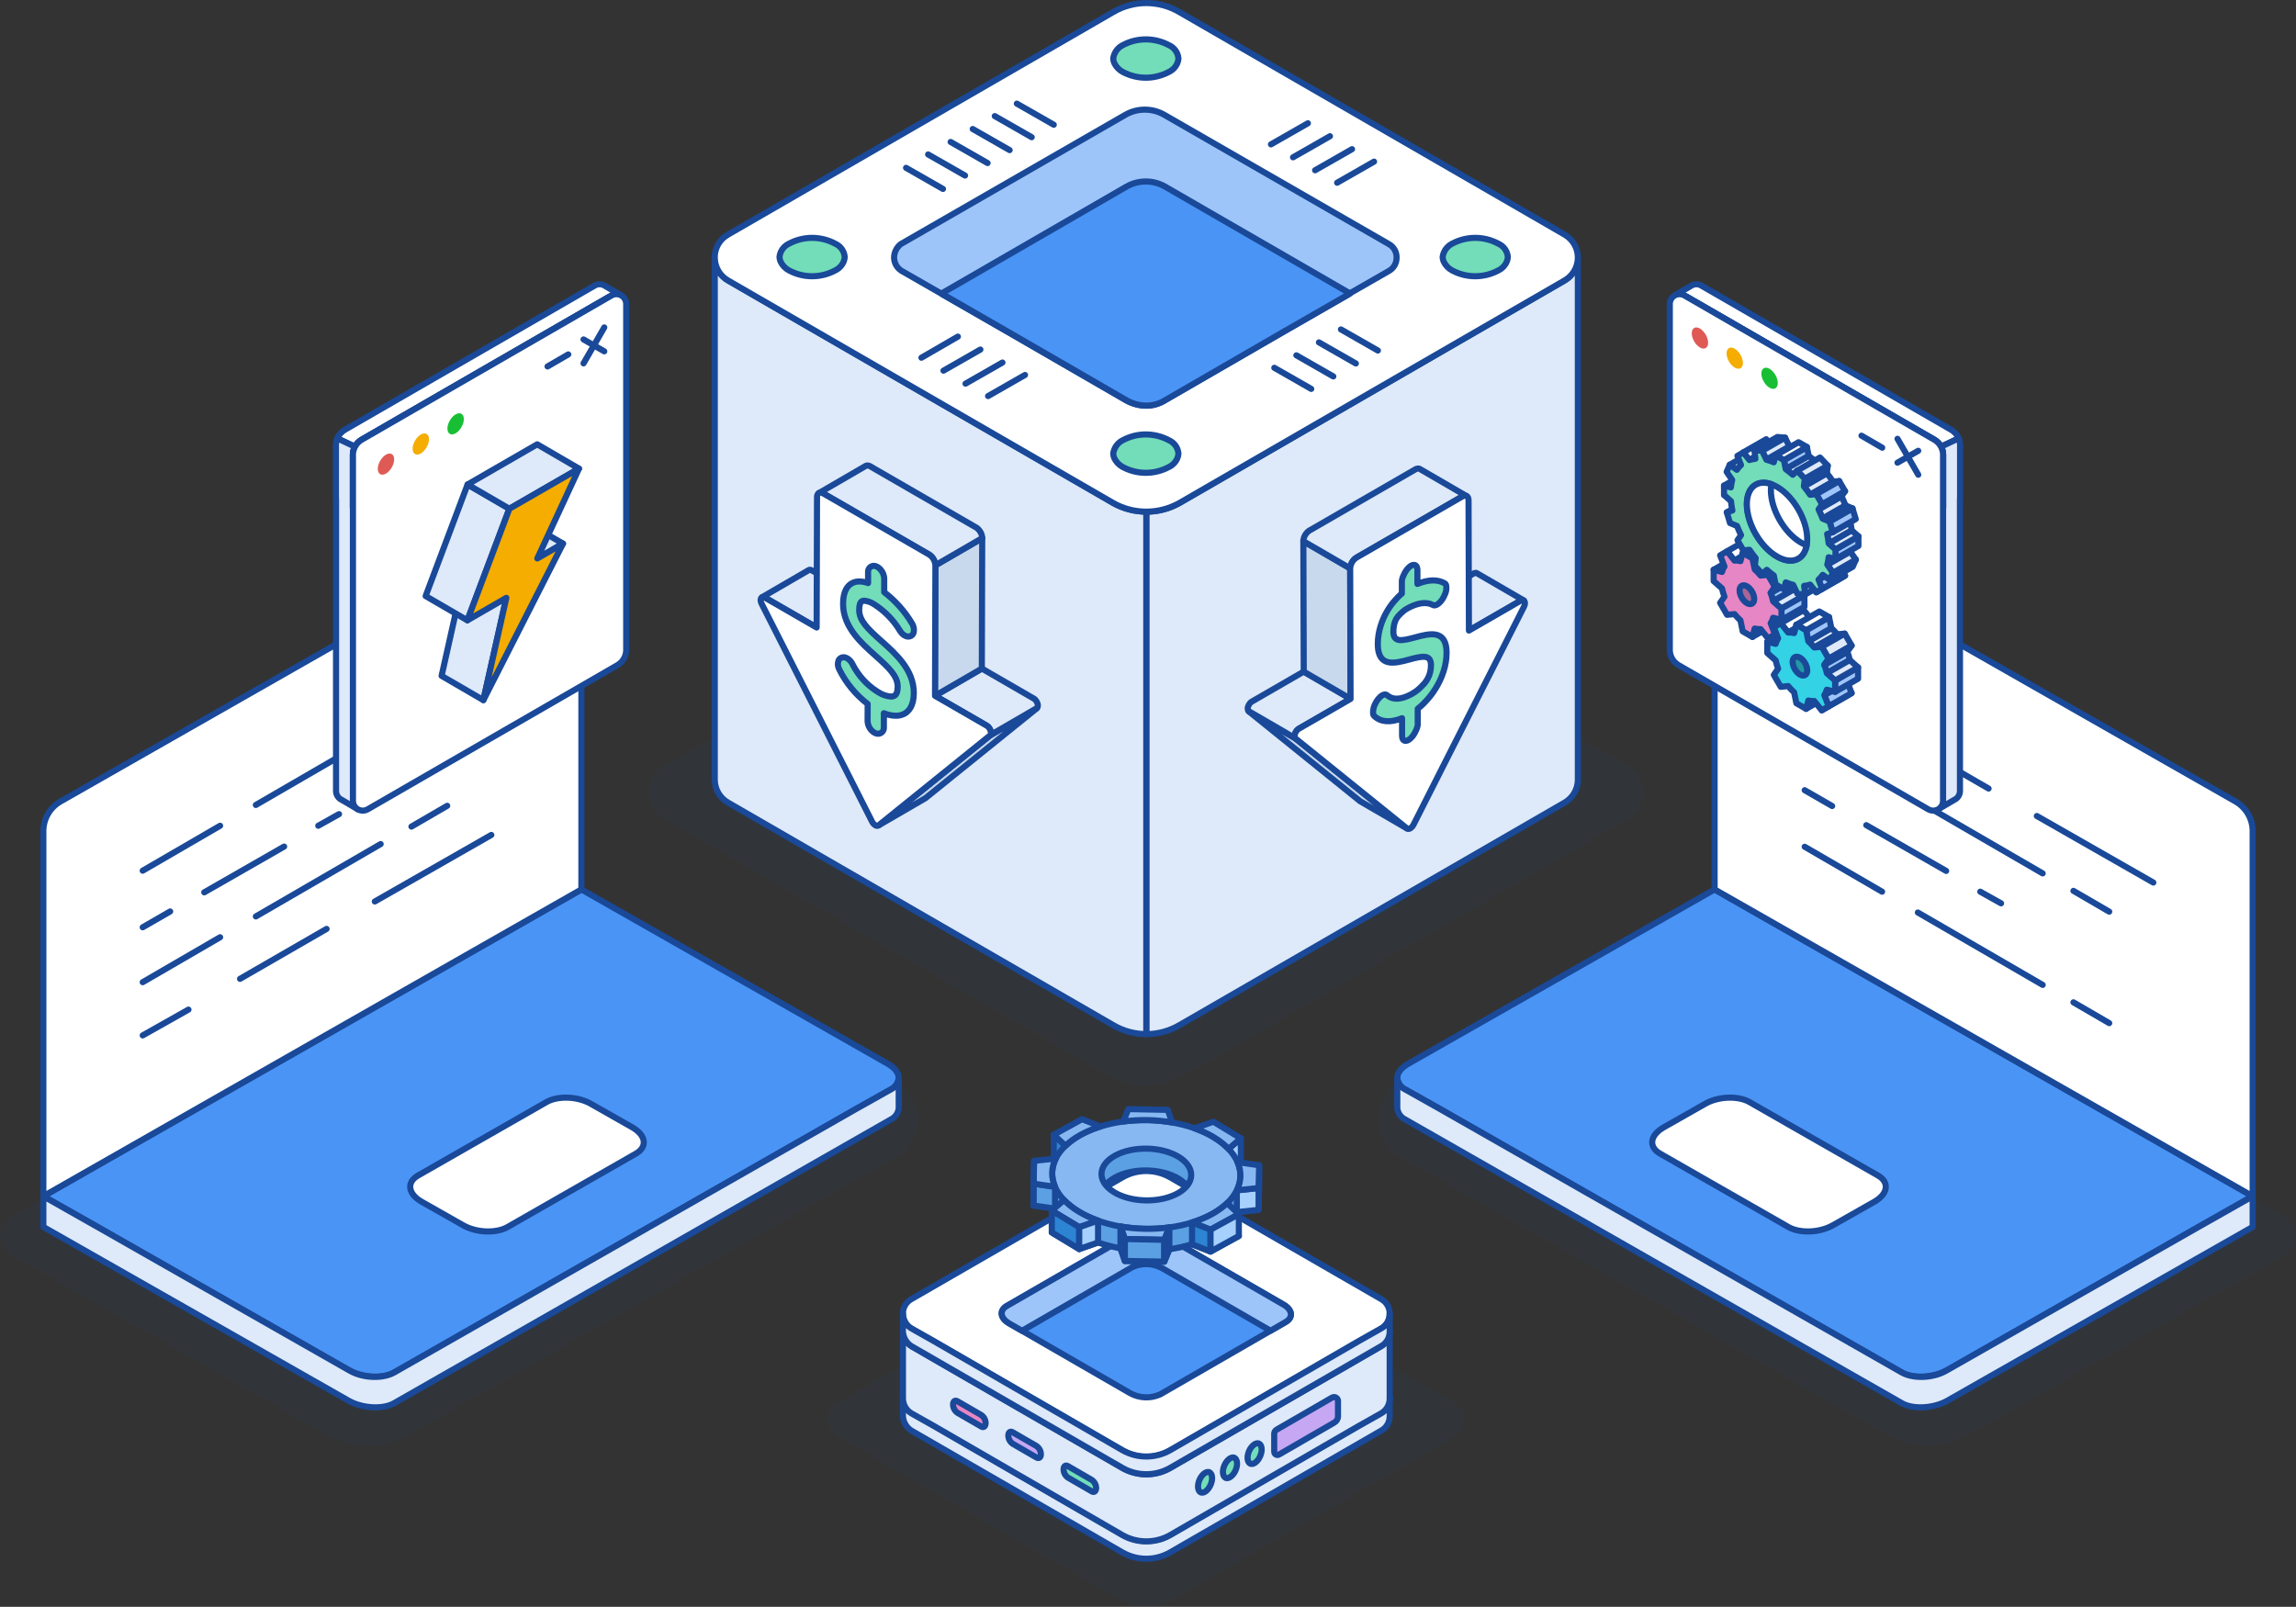 <?xml version="1.0" encoding="UTF-8"?><svg id="Layer_1" xmlns="http://www.w3.org/2000/svg" width="720" height="503.95" viewBox="0 0 720 503.95"><rect x="0" y="0" width="720" height="503.95" fill="#333333" stroke="none"/><defs><style>.cls-1{fill:none;}.cls-1,.cls-2,.cls-3,.cls-4,.cls-5,.cls-6,.cls-7,.cls-8,.cls-9,.cls-10,.cls-11,.cls-12,.cls-13,.cls-14,.cls-15,.cls-16,.cls-17,.cls-18{stroke:#194998;stroke-linecap:round;stroke-linejoin:round;stroke-width:1.92px;}.cls-2{fill:#72ddb8;}.cls-3{fill:#c5a7f3;}.cls-19{isolation:isolate;}.cls-20,.cls-21,.cls-22,.cls-23{stroke-width:0px;}.cls-20,.cls-5{fill:#f4ad00;}.cls-21{fill:#18bf34;}.cls-4{fill:#e786c5;}.cls-6{fill:#3fdc61;}.cls-7{fill:#c8d9ed;}.cls-8{fill:#aa6695;}.cls-9{fill:#5ba0e3;}.cls-10{fill:#fff;}.cls-11{fill:#4a94f5;}.cls-12{fill:#2c84d3;}.cls-13{fill:#219aa3;}.cls-22{fill:#194998;opacity:.07;}.cls-14{fill:#87b8f1;}.cls-15{fill:#33d2e5;}.cls-23{fill:#df5a55;}.cls-16{fill:#dee9f9;}.cls-17{fill:#a6d1ff;}.cls-18{fill:#9ec5fa;}</style></defs><path id="Path_6567" class="cls-22" d="m259.76,445.24c0,2.2,1.19,4.23,3.1,5.32l88.96,51.4c2.33,1.32,4.97,2,7.64,1.99,2.68,0,5.31-.69,7.64-1.99l88.96-51.4c1.92-1.08,3.1-3.11,3.1-5.32,0-2.2-1.19-4.23-3.1-5.32l-88.96-51.4c-4.72-2.77-10.57-2.77-15.29,0l-88.96,51.4c-1.93,1.07-3.13,3.11-3.1,5.32Z"/><path id="Path_6567-2" class="cls-22" d="m203.58,248.54c0,3.44,1.86,6.62,4.85,8.31l139.09,80.37c3.65,2.06,7.76,3.13,11.95,3.12,4.18,0,8.3-1.08,11.95-3.12l139.09-80.37c3-1.69,4.85-4.87,4.85-8.31,0-3.44-1.86-6.62-4.85-8.31l-139.09-80.37c-7.38-4.33-16.52-4.33-23.9,0l-139.09,80.37c-3.02,1.67-4.89,4.86-4.85,8.31Z"/><g id="Group_6412"><path id="Path_6565" class="cls-16" d="m359.47,160.46v163.87c3.65,0,7.23-.98,10.38-2.81l120.74-69.77c2.6-1.47,4.21-4.23,4.21-7.22V80.77c0,2.99-1.61,5.74-4.21,7.22l-120.74,69.77c-3.17,1.79-6.74,2.72-10.38,2.71Z"/><path id="Path_6566" class="cls-16" d="m224.14,80.77v163.75c0,2.99,1.61,5.74,4.21,7.22l120.74,69.77c3.15,1.84,6.73,2.81,10.37,2.81v-163.87c-3.63,0-7.2-.94-10.37-2.71l-120.74-69.77c-2.6-1.47-4.2-4.23-4.21-7.21Z"/><g id="Group_6406"><path id="Path_6567-3" class="cls-10" d="m224.14,80.77c0,2.99,1.61,5.74,4.21,7.22l120.75,69.77c3.16,1.79,6.74,2.72,10.37,2.71,3.63,0,7.2-.94,10.37-2.71l120.75-69.77c2.6-1.47,4.21-4.23,4.21-7.22,0-2.99-1.61-5.74-4.21-7.22L369.84,3.78c-6.41-3.76-14.34-3.76-20.75,0l-120.75,69.77c-2.62,1.45-4.24,4.22-4.21,7.22Z"/><path id="Path_6568" class="cls-18" d="m280.37,80.77c.02,1.73.93,3.32,2.41,4.21l12.33,7.07.45.3,20.15,11.58,37.44,21.65c1.84,1.03,3.9,1.6,6.01,1.65,2.12.04,4.21-.54,6.01-1.65l37.44-21.65,20.15-11.58.45-.3,12.33-7.07c1.53-.84,2.45-2.47,2.41-4.21.05-1.74-.88-3.37-2.41-4.21l-70.52-40.6c-3.73-2.1-8.3-2.1-12.03,0l-70.52,40.6c-1.3,1.02-2.07,2.56-2.1,4.21Z"/><path id="Path_6569" class="cls-11" d="m295.26,92.04l.45.3,20.15,11.58,37.44,21.64c1.84,1.03,3.9,1.6,6.01,1.65,2.12.04,4.21-.54,6.01-1.65l37.44-21.65,20.15-11.58.45-.3-58.04-33.53c-3.73-2.11-8.3-2.11-12.03,0l-58.03,33.54Z"/><path id="Path_6570" class="cls-2" d="m244.44,80.62c.03.46.13.92.3,1.35.56,1.23,1.51,2.23,2.71,2.86,4.51,2.41,9.92,2.41,14.43,0,1.23-.58,2.2-1.6,2.71-2.86.17-.43.27-.89.3-1.35-.14-1.85-1.3-3.47-3.01-4.21-4.51-2.41-9.92-2.41-14.43,0-1.68.77-2.83,2.37-3.01,4.21Z"/><path id="Path_6571" class="cls-2" d="m452.39,80.62c.03.46.13.92.3,1.35.56,1.23,1.51,2.23,2.71,2.86,4.51,2.41,9.92,2.41,14.43,0,1.23-.58,2.2-1.6,2.71-2.86.17-.43.27-.89.3-1.35-.14-1.85-1.3-3.47-3.01-4.21-4.51-2.41-9.92-2.41-14.43,0-1.64.82-2.76,2.39-3.01,4.21Z"/><path id="Path_6572" class="cls-1" d="m411.19,121.97l-11.58-6.62"/><path id="Path_6573" class="cls-1" d="m418.11,118.06l-11.58-6.62"/><path id="Path_6574" class="cls-1" d="m425.18,114l-11.58-6.62"/><path id="Path_6575" class="cls-1" d="m432.09,109.94l-11.58-6.62"/><path id="Path_6576" class="cls-1" d="m295.71,59.26l-11.58-6.62"/><path id="Path_6577" class="cls-1" d="m302.63,55.06l-11.58-6.62"/><path id="Path_6578" class="cls-1" d="m309.69,51.14l-11.58-6.62"/><path id="Path_6579" class="cls-1" d="m316.61,47.08l-11.58-6.62"/><path id="Path_6580" class="cls-1" d="m323.53,43.03l-11.58-6.62"/><path id="Path_6581" class="cls-1" d="m330.45,39.12l-11.58-6.62"/><path id="Path_6582" class="cls-1" d="m309.85,124.22l11.58-6.62"/><path id="Path_6583" class="cls-1" d="m302.78,120.32l11.58-6.62"/><path id="Path_6584" class="cls-1" d="m295.86,116.25l11.58-6.62"/><path id="Path_6585" class="cls-1" d="m288.95,112.19l11.43-6.62"/><path id="Path_6586" class="cls-1" d="m419.31,57.31l11.58-6.62"/><path id="Path_6587" class="cls-1" d="m412.4,53.4l11.58-6.62"/><path id="Path_6588" class="cls-1" d="m405.48,49.34l11.58-6.62"/><path id="Path_6589" class="cls-1" d="m398.56,45.28l11.58-6.62"/></g><path id="Path_6593" class="cls-2" d="m349.09,142.27c.03.46.13.92.3,1.35.56,1.22,1.52,2.23,2.71,2.86,4.51,2.41,9.92,2.41,14.43,0,1.23-.57,2.2-1.6,2.71-2.86.17-.43.27-.89.3-1.35-.14-1.85-1.3-3.47-3.01-4.21-4.51-2.41-9.92-2.41-14.43,0-1.64.82-2.76,2.39-3.01,4.21Z"/><path id="Path_6610" class="cls-2" d="m349.09,18.36c.03.46.13.92.3,1.35.56,1.22,1.52,2.23,2.71,2.86,4.51,2.4,9.92,2.4,14.43,0,1.23-.58,2.2-1.6,2.71-2.86.17-.43.27-.89.3-1.35-.14-1.85-1.3-3.47-3.01-4.21-4.51-2.4-9.92-2.4-14.43,0-1.64.82-2.76,2.39-3.01,4.21Z"/></g><g id="Group_7532"><path id="Path_8003" class="cls-16" d="m254.55,178.89l-.05-.03-.06-.03-.05-.03-.06-.02-.05-.02h-.05s-.05-.03-.05-.03h-.05s-.05-.02-.05-.02h-.26s-.01.01-.01.01c-.06.01-.13.04-.18.07l-14.7,8.54c.06-.03.12-.06.19-.07h0c.07-.01.14-.02.22-.01h0c.08,0,.17.02.25.05h0c.1.03.19.07.27.13l16.23,9.37,14.7-8.54-16.22-9.38Z"/><path id="Path_8004" class="cls-7" d="m310.44,230.68l-27.68,22.33-7.24,5.85,14.7-8.54,7.24-5.85,27.68-22.33-14.7,8.54Z"/><path id="Path_8005" class="cls-16" d="m325.45,221.29v-.2s0-.02,0-.02h0v-.11s-.03-.07-.03-.07l-.02-.07-.02-.07-.02-.07-.02-.06h0s-.03-.08-.03-.08l-.03-.07-.03-.07-.03-.07-.03-.07-.04-.07-.02-.04h0l-.02-.04c-.03-.05-.06-.1-.09-.16s-.05-.07-.07-.11-.06-.09-.09-.13h0l-.05-.06-.05-.06-.05-.06-.05-.06-.05-.05-.05-.05-.03-.03h0l-.03-.02-.06-.05-.06-.05-.06-.05-.06-.04-.06-.04-.06-.04h-.02s-16.23-9.38-16.23-9.38l-14.7,8.54,16.23,9.37c.14.08.27.18.39.29h0c.12.11.23.24.34.38h0c.1.14.19.28.27.43h0c.08.15.14.3.19.45h0c.05.15.09.3.11.45h0c.02.14.03.28.01.42h0c-.01.12-.04.24-.09.36h0c-.05.11-.12.2-.21.27l14.7-8.54c.06-.05.11-.1.16-.17.02-.03.04-.06.05-.09h0s.02-.05.03-.07l.02-.07.02-.07v-.06s.02-.06.02-.06v-.04h0v-.14s0-.04,0-.06Z"/><path id="Path_8006" class="cls-7" d="m293.31,177.32l-.12,40.91,14.7-8.54.12-40.91-14.7,8.54Z"/><path id="Path_8007" class="cls-16" d="m292.1,174.52h0c.12.13.23.26.33.4h0c.1.14.2.29.29.44v.02c.1.15.18.31.25.47h0c.07.16.13.32.18.49h0c.05.16.09.32.11.49h0c.02.16.04.32.04.48l14.7-8.54v-.38s-.03-.1-.03-.1c0-.03-.01-.07-.02-.1s-.01-.07-.02-.1-.02-.07-.02-.1-.02-.07-.03-.11l-.02-.08h0v-.02s-.02-.07-.03-.1l-.04-.1-.04-.1-.04-.1-.03-.07h0v-.02s-.05-.1-.05-.1l-.05-.1-.06-.12-.07-.12v-.02s-.03-.03-.03-.03c-.05-.08-.1-.16-.16-.24s-.08-.12-.12-.17h0l-.09-.11s-.05-.06-.08-.09l-.08-.09s-.05-.06-.08-.09v-.02h-.01l-.06-.06-.09-.08-.09-.08-.09-.08-.04-.04h-.01s-.03-.03-.03-.03l-.09-.07-.09-.06-.08-.05-.08-.05h-.02s-33.15-19.15-33.15-19.15l-.06-.03-.08-.04-.08-.04-.08-.03-.08-.03h-.02l-.06-.02s-.05-.02-.08-.02c-.03,0-.05-.01-.08-.02-.03,0-.06-.01-.09-.02h-.09s-.06,0-.09,0h-.1s-.08,0-.11.02h0s-.09.02-.13.04c-.05.02-.11.04-.16.07l-14.7,8.54c.09-.05.19-.09.29-.11h0c.11-.02.22-.03.33-.02h0c.13.01.25.04.37.08h0c.14.05.27.11.4.18l33.15,19.14c.14.08.27.17.39.27h.01c.12.11.24.21.35.33Z"/><g id="Group_7531"><path id="Path_8008" class="cls-10" d="m310.44,230.68l-27.68,22.33-7.25,5.85c-.31.21-.72.19-1.02-.03-.44-.28-.79-.67-1.02-1.14l-7.18-14.19-27.46-54.17c-.72-1.4-.09-2.54,1.03-1.9l16.23,9.37.12-40.9c0-1.26.9-1.77,1.99-1.13l33.15,19.14c1.17.76,1.9,2.03,1.98,3.41l-.12,40.91,16.23,9.37c1.12.67,1.73,2.52,1.01,3.1Z"/></g><path id="Path_8009" class="cls-2" d="m275.34,230.12c-.41,0-.82-.13-1.17-.34-1.26-.79-2.05-2.16-2.1-3.65l.02-5.36c-3.77-2.89-6.83-6.62-8.93-10.88-.46-.84-.53-1.84-.21-2.74.2-.46.6-.81,1.09-.95.16-.04.32-.06.48-.07.42,0,.82.13,1.18.34.74.46,1.33,1.13,1.69,1.93,1.77,3.48,4.44,6.42,7.74,8.51l.44.26c1.14.74,2.45,1.18,3.81,1.29.36.01.72-.06,1.04-.22.71-.38,1.08-1.34,1.09-2.85,0-3.35-2.67-5.91-7.04-9.81-4.5-4.01-10.11-9-10.09-16.25.01-4.06,1.52-5.74,2.79-6.42.72-.38,1.52-.57,2.34-.55.93.02,1.84.19,2.71.51v-3.38c-.1-1,.63-1.91,1.63-2.02.05,0,.1,0,.15,0,.42,0,.83.13,1.18.34,1.25.8,2.03,2.16,2.1,3.64v4.28c3.5,2.68,6.47,6.01,8.73,9.81.52.82.7,1.81.52,2.76-.11.47-.41.88-.83,1.13-.26.15-.55.22-.85.22-.42,0-.82-.13-1.18-.34-.63-.38-1.14-.92-1.5-1.56-1.99-3.28-4.7-6.06-7.92-8.15l-.23-.13c-.9-.61-1.94-.98-3.03-1.07-.24,0-.47.04-.68.14-.56.3-.88,1.28-.88,2.76,0,3.36,2.67,5.92,7.04,9.81,4.5,4.01,10.1,9,10.09,16.25-.01,4.08-1.64,5.8-3.01,6.52-.82.41-1.72.62-2.64.6-1.29-.03-2.56-.3-3.74-.79v4.4c.1,1.01-.63,1.91-1.63,2.03-.06,0-.11,0-.17.01Z"/></g><g id="Group_7532-2"><path id="Path_8003-2" class="cls-16" d="m462.18,179.85l.05-.03.06-.03.05-.03.06-.02.05-.02h.05s.05-.03.05-.03h.05s.05-.02.05-.02h.26s.01.01.01.01c.06.01.13.04.18.07l14.7,8.54c-.06-.03-.12-.06-.19-.07h0c-.07-.01-.14-.02-.22-.01h0c-.08,0-.17.02-.25.05h0c-.1.03-.19.07-.27.13l-16.23,9.37-14.7-8.54,16.22-9.38Z"/><path id="Path_8004-2" class="cls-7" d="m406.29,231.64l27.68,22.33,7.24,5.85-14.7-8.54-7.24-5.85-27.68-22.33,14.7,8.54Z"/><path id="Path_8005-2" class="cls-16" d="m391.28,222.25v-.2s0-.02,0-.02h0v-.11s.03-.07.03-.07l.02-.07.02-.07.02-.07.02-.06h0s.03-.08.03-.08l.03-.07.03-.07.03-.07.03-.07.04-.07.02-.04h0l.02-.04c.03-.05.06-.1.09-.16s.05-.07.07-.11.06-.09.09-.13h0l.05-.06.05-.06.05-.06.05-.06.05-.05.05-.05.03-.03h0l.03-.02.06-.05.06-.05.06-.05.06-.04.06-.04.06-.04h.02s16.23-9.38,16.23-9.38l14.7,8.54-16.23,9.37c-.14.08-.27.18-.39.29h0c-.12.11-.23.24-.34.38h0c-.1.14-.19.28-.27.43h0c-.08.15-.14.3-.19.45h0c-.05.15-.09.3-.11.45h0c-.02.14-.03.28-.01.42h0c.01.12.04.24.09.36h0c.05.11.12.2.21.27l-14.7-8.54c-.06-.05-.11-.1-.16-.17-.02-.03-.04-.06-.05-.09h0s-.02-.05-.03-.07l-.02-.07-.02-.07v-.06s-.02-.06-.02-.06v-.04h0v-.14s0-.04,0-.06Z"/><path id="Path_8006-2" class="cls-7" d="m423.42,178.28l.12,40.91-14.7-8.54-.12-40.91,14.7,8.54Z"/><path id="Path_8007-2" class="cls-16" d="m424.63,175.48h0c-.12.13-.23.26-.33.4h0c-.1.14-.2.29-.29.44v.02c-.1.15-.18.31-.25.47h0c-.07.16-.13.32-.18.49h0c-.05.16-.09.32-.11.49h0c-.02.16-.04.32-.04.48l-14.7-8.54v-.38s.03-.1.03-.1c0-.03.01-.07.02-.1s.01-.07.02-.1.02-.07.02-.1.02-.07.03-.11l.02-.08h0v-.02s.02-.07.03-.1l.04-.1.04-.1.04-.1.03-.07h0v-.02s.05-.1.05-.1l.05-.1.06-.12.07-.12v-.02s.03-.03.03-.03c.05-.08.1-.16.16-.24s.08-.12.12-.17h0l.09-.11s.05-.06.08-.09l.08-.09s.05-.06.08-.09v-.02h.01l.06-.06.09-.08.09-.08.09-.08.04-.04h.01s.03-.03.03-.03l.09-.07.09-.06.08-.05.08-.05h.02s33.15-19.15,33.15-19.15l.06-.03.08-.04.08-.04.08-.03.08-.03h.02l.06-.02s.05-.02.08-.02c.03,0,.05-.01.08-.02.03,0,.06-.01.09-.02h.09s.06,0,.09,0h.1s.08,0,.11.02h0s.09.02.13.04c.05.02.11.04.16.07l14.7,8.54c-.09-.05-.19-.09-.29-.11h0c-.11-.02-.22-.03-.33-.02h0c-.13.01-.25.04-.37.08h0c-.14.05-.27.11-.4.18l-33.15,19.14c-.14.08-.27.17-.39.27h-.01c-.12.11-.24.21-.35.33Z"/><g id="Group_7531-2"><path id="Path_8008-2" class="cls-10" d="m406.29,231.64l27.68,22.33,7.25,5.85c.31.21.72.19,1.02-.03.44-.28.79-.67,1.02-1.14l7.18-14.19,27.46-54.17c.72-1.4.09-2.54-1.03-1.9l-16.23,9.37-.12-40.9c0-1.26-.9-1.77-1.99-1.13l-33.15,19.14c-1.17.76-1.9,2.03-1.98,3.41l.12,40.91-16.23,9.37c-1.12.67-1.73,2.52-1.01,3.1Z"/></g><path id="Path_8009-2" class="cls-2" d="m442.86,231.03c-.4.48-.79.83-1.14,1.03-1.22.67-1.99.19-2.05-1.27v-5.54c-3.67,1.47-6.64,1.24-8.7-.66-.44-.33-.52-1.26-.22-2.57.19-.71.58-1.54,1.05-2.26.15-.23.31-.44.47-.63.4-.48.8-.84,1.14-1.04.72-.4,1.29-.4,1.64,0,1.73,1.5,4.33,1.37,7.53-.37l.42-.25c1.11-.59,2.37-1.67,3.69-3.16.35-.41.7-.91,1.01-1.46.69-1.23,1.03-2.65,1.04-4.21,0-3.46-2.61-2.94-6.85-1.79-4.37,1.18-9.81,2.65-9.83-4.82,0-4.19,1.45-7.7,2.67-9.9.69-1.24,1.47-2.38,2.26-3.32.89-1.07,1.78-1.97,2.62-2.67v-3.49c-.12-.9.58-2.69,1.55-3.99.05-.06.09-.12.14-.18.4-.48.8-.84,1.14-1.04,1.21-.65,1.98-.18,2.05,1.27v4.42c3.42-1.39,6.31-1.46,8.51-.22.51.23.69,1.03.51,2.24-.11.62-.4,1.39-.8,2.14-.25.46-.53.88-.82,1.23-.4.48-.8.84-1.14,1.04-.61.34-1.11.4-1.46.16-1.94-1.02-4.57-.7-7.69.95l-.22.13c-.87.44-1.88,1.29-2.93,2.47-.23.27-.45.6-.66.95-.54.97-.84,2.35-.84,3.88,0,3.46,2.61,2.94,6.86,1.79,4.37-1.18,9.81-2.65,9.83,4.82,0,4.21-1.56,7.9-2.88,10.25-.79,1.39-1.66,2.67-2.55,3.73-1.24,1.49-2.47,2.71-3.62,3.6v4.54c.12.9-.58,2.69-1.55,3.99-.05.07-.11.14-.17.21Z"/></g><path class="cls-22" d="m115.91,453.41c4.08,0,7.83-.93,10.85-2.67l142.91-81.54,10.38-5.83c4.28-2.19,7.23-6.45,7.75-11.25l.06-.53v-.53c0-5.4-3.16-10.22-8.66-13.23l-99.52-56.65L3.47,381.65c-4.64,2.64-4.63,9.33.02,11.96l21.84,12.37,77.7,44.28c3.76,2.04,8.33,3.16,12.88,3.16Z"/><g id="Group_4775"><path id="Path_5301" class="cls-11" d="m13.59,375.17l17.37,9.84,78.55,44.76c4.23,2.3,10.59,2.72,14.18.63l144.81-82.63,10.8-6.07c1.41-.66,2.38-2.01,2.54-3.56,0-1.67-1.27-3.34-3.6-4.6l-95.91-54.59L13.59,375.17Z"/><path id="Path_5303" class="cls-10" d="m159.22,384.8l40.23-23.01c3.6-2.1,3.18-5.65-1.06-8.16l-12.91-7.33c-4.23-2.51-10.59-2.72-14.18-.62l-40.23,23.01c-3.6,2.09-3.18,5.65,1.06,8.16l12.91,7.32c4.24,2.51,10.59,2.71,14.19.63Z"/><path id="Path_5304" class="cls-16" d="m13.59,375.17v9.63l95.91,54.6c4.23,2.3,10.59,2.72,14.18.63l155.61-88.9c1.41-.66,2.37-2.01,2.54-3.56v-9.42c-.17,1.55-1.13,2.9-2.54,3.56l-10.8,6.07-144.81,82.63c-3.6,2.09-9.95,1.89-14.18-.63l-78.55-44.76-17.37-9.84Z"/></g><path class="cls-10" d="m13.59,375.17v-114.49c0-3.86,2.06-7.42,5.41-9.33l155.15-88.47c3.64-2.08,8.17.55,8.17,4.74v111.33L13.59,375.17Z"/><g id="Group_4779"><path id="Path_5312" class="cls-1" d="m117.54,282.73l36.53-20.87"/><path id="Path_5313" class="cls-1" d="m75.27,306.99l27.14-15.66"/><path id="Path_5314" class="cls-1" d="m44.75,324.73l14.35-8.09"/><path id="Path_5315" class="cls-1" d="m129.02,259.24l11.22-6.52"/><path id="Path_5316" class="cls-1" d="m80.23,287.42l39.14-22.7"/><path id="Path_5317" class="cls-1" d="m44.75,308.04l24.27-14.09"/><path id="Path_5318" class="cls-1" d="m129.02,224.28l11.22-6.52"/><path id="Path_5319" class="cls-1" d="m80.23,252.46l39.14-22.7"/><path id="Path_5320" class="cls-1" d="m44.75,273.07l24.27-14.09"/><path id="Path_5321" class="cls-1" d="m99.8,258.98l6.52-3.65"/><path id="Path_5322" class="cls-1" d="m64.05,279.86l25.05-14.35"/><path id="Path_5323" class="cls-1" d="m44.75,290.82l8.61-4.96"/></g><path class="cls-10" d="m105.77,137.5l5.54,2.6c.09-.16.2-.32.3-.47.11-.21.27-.4.44-.58.14-.19.32-.36.5-.5.19-.19.37-.33.58-.44.09-.08.19-.14.28-.2l77.7-44.85.68-.39c.25-.14.5-.25.75-.31.72-.21,1.46-.12,2.09.17l-4.91-2.87-.11-.06c-.9-.56-2.07-.64-3.11-.04,0,.01-.01.01-.01.01l-2.73,1.57-75.65,43.67c-1.06.63-1.88,1.58-2.35,2.68Z"/><path class="cls-16" d="m105.34,139.58v16.7l.04-.02v91.8c0,1.31.78,2.35,1.81,2.81l5.1,2.99,2.29-4.66-3.9-2.69v-87.17l-.02.02v-16.7c0-.9.24-1.77.66-2.57l-5.54-2.61c-.28.66-.44,1.37-.44,2.09Z"/><path class="cls-16" d="m110.65,142.67v16.7l.03-.02v90.98l77.62-44.81c1.7-.98,2.76-2.83,2.76-4.77v-93.94l.04-.02v-13.74l-77.7,44.85c-.09.05-.19.11-.28.2-.21.11-.39.26-.58.44-.19.14-.36.32-.5.5-.17.17-.33.37-.44.58-.62.88-.96,1.94-.96,3.04Z"/><path class="cls-10" d="m110.68,142.68v108.48c0,2.36,2.54,3.83,4.61,2.67l78.31-45.21c1.7-.98,2.77-2.83,2.77-4.77v-108.52c0-2.08-1.97-3.46-3.84-2.97-.25.06-.5.16-.75.31l-.68.39-77.67,44.85c-.1.06-.21.12-.31.2-.21.13-.39.28-.58.44-.19.15-.35.33-.5.5-.16.19-.31.37-.44.58-.59.88-.93,1.95-.93,3.05Z"/><path class="cls-1" d="m182.99,113.96l6.5-11.27"/><path class="cls-1" d="m189.49,110.19l-6.5-3.73"/><path class="cls-1" d="m171.7,114.93l6.5-3.77"/><path class="cls-20" d="m131.96,142.22c-1.41.82-2.57.16-2.57-1.48s1.16-3.64,2.57-4.46c1.41-.82,2.57-.16,2.57,1.47s-1.16,3.64-2.57,4.46Z"/><path class="cls-21" d="m144.7,129.78c1,.58,1.01,2.46,0,4.2-1,1.74-2.64,2.68-3.64,2.1-1-.58-1.01-2.46,0-4.2,1-1.74,2.64-2.68,3.64-2.1Z"/><path class="cls-23" d="m121.04,148.53c-1.41.82-2.57.16-2.57-1.48s1.16-3.64,2.57-4.46c1.41-.82,2.57-.16,2.57,1.48s-1.16,3.64-2.57,4.46Z"/><path class="cls-22" d="m604.09,453.41c-4.08,0-7.83-.93-10.85-2.67l-142.91-81.54-10.38-5.83c-4.28-2.19-7.23-6.45-7.75-11.25l-.06-.53v-.53c0-5.4,3.16-10.22,8.66-13.23l99.52-56.65,176.19,100.47c4.64,2.64,4.63,9.33-.02,11.96l-21.84,12.37-77.7,44.28c-3.76,2.04-8.33,3.16-12.88,3.16Z"/><g id="Group_4775-2"><path id="Path_5301-2" class="cls-11" d="m706.41,375.17l-17.37,9.84-78.55,44.76c-4.23,2.3-10.59,2.72-14.18.63l-144.81-82.63-10.8-6.07c-1.41-.66-2.38-2.01-2.54-3.56,0-1.67,1.27-3.34,3.6-4.6l95.91-54.59,168.74,96.22Z"/><path id="Path_5303-2" class="cls-10" d="m560.78,384.8l-40.23-23.01c-3.6-2.1-3.18-5.65,1.06-8.16l12.91-7.33c4.23-2.51,10.59-2.72,14.18-.62l40.23,23.01c3.6,2.09,3.18,5.65-1.06,8.16l-12.91,7.32c-4.24,2.51-10.59,2.71-14.19.63Z"/><path id="Path_5304-2" class="cls-16" d="m706.41,375.17v9.63l-95.91,54.6c-4.23,2.3-10.59,2.72-14.18.63l-155.61-88.9c-1.41-.66-2.37-2.01-2.54-3.56v-9.42c.17,1.55,1.13,2.9,2.54,3.56l10.8,6.07,144.81,82.63c3.6,2.09,9.95,1.89,14.18-.63l78.55-44.76,17.37-9.84Z"/></g><path class="cls-10" d="m706.41,375.17v-114.49c0-3.86-2.06-7.42-5.41-9.33l-155.15-88.47c-3.64-2.08-8.17.55-8.17,4.74v111.33l168.73,96.22Z"/><g id="Group_4779-2"><path id="Path_5312-2" class="cls-1" d="m638.73,255.92l36.53,20.87"/><path id="Path_5313-2" class="cls-1" d="m596.46,231.65l27.14,15.66"/><path id="Path_5314-2" class="cls-1" d="m565.93,213.91l14.35,8.09"/><path id="Path_5315-2" class="cls-1" d="m650.21,279.4l11.22,6.52"/><path id="Path_5316-2" class="cls-1" d="m601.42,251.22l39.14,22.7"/><path id="Path_5317-2" class="cls-1" d="m565.93,230.61l24.27,14.09"/><path id="Path_5318-2" class="cls-1" d="m650.21,314.36l11.22,6.52"/><path id="Path_5319-2" class="cls-1" d="m601.42,286.19l39.14,22.7"/><path id="Path_5320-2" class="cls-1" d="m565.93,265.57l24.27,14.09"/><path id="Path_5321-2" class="cls-1" d="m620.99,279.66l6.52,3.65"/><path id="Path_5322-2" class="cls-1" d="m585.24,258.79l25.05,14.35"/><path id="Path_5323-2" class="cls-1" d="m565.93,247.83l8.61,4.96"/></g><path class="cls-10" d="m614.23,137.5l-5.54,2.6c-.09-.16-.2-.32-.3-.47-.11-.21-.27-.4-.44-.58-.14-.19-.32-.36-.5-.5-.19-.19-.37-.33-.58-.44-.09-.08-.19-.14-.28-.2l-77.7-44.85-.68-.39c-.25-.14-.5-.25-.75-.31-.72-.21-1.46-.12-2.09.17l4.91-2.87.11-.06c.9-.56,2.07-.64,3.11-.04,0,.01.01.01.01.01l2.73,1.57,75.65,43.67c1.06.63,1.88,1.58,2.35,2.68Z"/><path class="cls-16" d="m614.66,139.58v16.7l-.04-.02v91.8c0,1.31-.78,2.35-1.81,2.81l-5.1,2.99-2.29-4.66,3.9-2.69v-87.17l.02.02v-16.7c0-.9-.24-1.77-.66-2.57l5.54-2.61c.28.66.44,1.37.44,2.09Z"/><path class="cls-16" d="m609.35,142.67v16.7l-.03-.02v90.98l-77.62-44.81c-1.7-.98-2.76-2.83-2.76-4.77v-93.94l-.04-.02v-13.74l77.7,44.85c.09.05.19.11.28.2.21.11.39.26.58.44.19.14.36.32.5.5.17.17.33.37.44.58.62.88.96,1.94.96,3.04Z"/><path class="cls-10" d="m609.32,142.68v108.48c0,2.36-2.54,3.83-4.61,2.67l-78.31-45.21c-1.7-.98-2.77-2.83-2.77-4.77v-108.52c0-2.08,1.97-3.46,3.84-2.97.25.06.5.16.75.31l.68.39,77.67,44.85c.1.06.21.12.31.2.21.13.39.28.58.44.19.15.35.33.5.5.16.19.31.37.44.58.59.88.93,1.95.93,3.05Z"/><path class="cls-1" d="m595.04,137.62l6.5,11.27"/><path class="cls-1" d="m601.53,141.38l-6.5,3.73"/><path class="cls-1" d="m583.74,136.64l6.5,3.77"/><path class="cls-20" d="m544,109.36c-1.41-.82-2.57-.16-2.57,1.48s1.16,3.64,2.57,4.46c1.41.82,2.57.16,2.57-1.47s-1.16-3.64-2.57-4.46Z"/><path class="cls-21" d="m556.74,121.79c1-.58,1.01-2.46,0-4.2-1-1.74-2.64-2.68-3.64-2.1-1,.58-1.01,2.46,0,4.2,1,1.74,2.64,2.68,3.64,2.1Z"/><path class="cls-23" d="m533.08,103.04c-1.41-.82-2.57-.16-2.57,1.48s1.16,3.64,2.57,4.46c1.41.82,2.57.16,2.57-1.48s-1.16-3.64-2.57-4.46Z"/><g class="cls-19"><polygon class="cls-16" points="168.5 175.14 155.4 167.53 163.45 162.88 176.55 170.49 168.5 175.14"/><polygon class="cls-16" points="151.58 219.58 138.48 211.97 145.67 179.89 158.78 187.5 151.58 219.58"/><polygon class="cls-16" points="146.57 194.55 133.47 186.94 146.63 151.95 159.73 159.56 146.57 194.55"/><polygon class="cls-16" points="159.73 159.56 146.63 151.95 168.46 139.35 181.56 146.97 159.73 159.56"/></g><polygon class="cls-5" points="181.56 146.97 168.5 175.14 176.55 170.49 151.58 219.58 158.78 187.5 146.57 194.55 159.73 159.56 181.56 146.97"/><polygon class="cls-10" points="537.38 178.68 544.59 174.54 547.21 175.25 540 179.38 537.38 178.68"/><polygon class="cls-18" points="550.25 197.12 557.46 192.99 556.76 195.62 549.55 199.75 550.25 197.12"/><polygon class="cls-18" points="556.62 198.94 563.83 194.81 561.66 196.07 554.45 200.21 556.62 198.94"/><polygon class="cls-10" points="541.59 172.9 548.79 168.77 551.13 171.68 543.92 175.82 541.59 172.9"/><polygon class="cls-18" points="555.26 195.45 562.47 191.32 563.83 194.81 556.62 198.94 555.26 195.45"/><g class="cls-19"><path class="cls-10" d="m543.92,175.82l7.21-4.13c.58-.06,1.21,0,1.87.17l-7.21,4.13c-.66-.17-1.28-.23-1.87-.17h0Z"/></g><g class="cls-19"><path class="cls-18" d="m556.04,193.73l7.21-4.13c-.18.66-.44,1.23-.78,1.72l-7.21,4.13c.34-.48.6-1.06.78-1.72h0Z"/></g><polygon class="cls-18" points="549.55 175.12 556.76 170.99 557.46 174.41 550.25 178.55 549.55 175.12"/><g class="cls-19"><path class="cls-16" d="m550.25,178.55l7.21-4.13c.65.58,1.28,1.25,1.85,1.97l-7.21,4.13c-.57-.72-1.21-1.38-1.85-1.97h0Z"/></g><g class="cls-19"><path class="cls-18" d="m555.26,185.97l7.21-4.13c.34.87.6,1.74.78,2.61l-7.21,4.13c-.18-.87-.44-1.74-.78-2.61h0Z"/></g><polygon class="cls-10" points="546.49 173.37 553.7 169.23 556.76 170.99 549.55 175.12 546.49 173.37"/><polygon class="cls-16" points="556.04 188.58 563.24 184.45 565.85 186.74 558.64 190.87 556.04 188.58"/><polygon class="cls-18" points="558.64 190.87 565.85 186.74 565.85 190.3 558.64 194.43 558.64 190.87"/><polygon class="cls-16" points="552.11 180.51 559.31 176.38 561.66 176.15 554.45 180.28 552.11 180.51"/><path class="cls-4" d="m537.38,178.68l2.62.71c.18-.66.44-1.23.77-1.73l-1.35-3.49,2.17-1.27,2.33,2.92c.58-.06,1.21,0,1.87.17l.7-2.62,3.06,1.76.7,3.42c.65.58,1.28,1.25,1.85,1.97l2.35-.23,2.17,3.75-1.36,1.94c.34.87.6,1.74.78,2.61l2.61,2.29v3.56l-2.61-.7c-.18.66-.44,1.23-.78,1.72l1.36,3.49-2.17,1.27-2.35-2.91c-.57.05-1.21-.02-1.85-.18l-.7,2.63-3.06-1.76-.7-3.44c-.66-.59-1.28-1.25-1.87-1.96l-2.33.22-2.17-3.75,1.35-1.93c-.32-.86-.58-1.73-.77-2.6l-2.62-2.3v-3.56Z"/><polygon class="cls-18" points="556.62 184.03 563.83 179.9 562.47 181.84 555.26 185.97 556.62 184.03"/><polygon class="cls-18" points="554.45 180.28 561.66 176.15 563.83 179.9 556.62 184.03 554.45 180.28"/><path class="cls-8" d="m545.52,185.19c0,1.46,1.03,3.24,2.29,3.97,1.27.73,2.29.14,2.29-1.32,0-1.46-1.03-3.24-2.29-3.97-1.27-.73-2.29-.14-2.29,1.32Z"/><polygon class="cls-10" points="554.21 201.25 561.41 197.12 564.03 197.81 556.83 201.94 554.21 201.25"/><polygon class="cls-18" points="567.08 219.69 574.28 215.56 573.58 218.18 566.38 222.31 567.08 219.69"/><polygon class="cls-18" points="573.44 221.51 580.65 217.38 578.48 218.64 571.28 222.78 573.44 221.51"/><polygon class="cls-10" points="558.41 195.47 565.62 191.34 567.95 194.24 560.75 198.37 558.41 195.47"/><polygon class="cls-18" points="572.08 218.01 579.29 213.88 580.65 217.38 573.44 221.51 572.08 218.01"/><g class="cls-19"><path class="cls-16" d="m560.75,198.37l7.21-4.13c.58-.04,1.21.02,1.87.18l-7.21,4.13c-.66-.17-1.28-.23-1.87-.18h0Z"/></g><g class="cls-19"><path class="cls-18" d="m572.86,216.31l7.21-4.13c-.18.65-.44,1.22-.78,1.7l-7.21,4.13c.34-.48.6-1.06.78-1.7h0Z"/></g><g class="cls-19"><path class="cls-16" d="m567.08,201.12l7.21-4.13c.65.58,1.28,1.25,1.85,1.95l-7.21,4.13c-.57-.7-1.21-1.37-1.85-1.95h0Z"/></g><g class="cls-19"><path class="cls-18" d="m572.08,208.53l7.21-4.13c.34.87.6,1.74.78,2.61l-7.21,4.13c-.18-.87-.44-1.74-.78-2.61h0Z"/></g><polygon class="cls-18" points="566.38 197.68 573.58 193.55 574.28 196.98 567.08 201.12 566.38 197.68"/><polygon class="cls-10" points="563.31 195.93 570.52 191.79 573.58 193.55 566.38 197.68 563.31 195.93"/><polygon class="cls-18" points="575.47 213.45 582.67 209.31 582.67 212.86 575.47 216.99 575.47 213.45"/><polygon class="cls-16" points="572.86 211.14 580.07 207.01 582.67 209.31 575.47 213.45 572.86 211.14"/><polygon class="cls-10" points="568.93 203.07 576.14 198.94 578.48 198.72 571.28 202.85 568.93 203.07"/><polygon class="cls-16" points="571.28 202.85 578.48 198.72 580.65 202.47 573.44 206.6 571.28 202.85"/><path class="cls-15" d="m554.21,201.25l2.62.69c.18-.66.44-1.23.77-1.72l-1.35-3.48,2.17-1.27,2.33,2.9c.58-.04,1.21.02,1.87.18l.7-2.63,3.06,1.76.7,3.44c.65.58,1.28,1.25,1.85,1.95l2.35-.22,2.17,3.75-1.36,1.92c.34.87.6,1.74.78,2.61l2.61,2.31v3.55l-2.61-.68c-.18.65-.44,1.22-.78,1.7l1.36,3.5-2.17,1.27-2.35-2.92c-.57.06-1.21,0-1.85-.16l-.7,2.62-3.06-1.76-.7-3.42c-.66-.59-1.28-1.25-1.87-1.97l-2.33.24-2.17-3.75,1.35-1.95c-.32-.86-.58-1.73-.77-2.59l-2.62-2.31v-3.55Z"/><polygon class="cls-18" points="573.44 206.6 580.65 202.47 579.29 204.39 572.08 208.53 573.44 206.6"/><path class="cls-13" d="m562.15,207.59c0,1.46,1.03,3.24,2.29,3.97,1.27.73,2.29.14,2.29-1.32s-1.03-3.24-2.29-3.97c-1.27-.73-2.29-.14-2.29,1.32Z"/><polygon class="cls-10" points="541.49 160.7 548.7 156.56 550.45 156.01 543.24 160.14 541.49 160.7"/><polygon class="cls-18" points="554.03 178.73 561.24 174.59 559.89 175.88 552.68 180.01 554.03 178.73"/><polygon class="cls-10" points="540.63 152.29 547.84 148.15 549.99 148.73 542.79 152.86 540.63 152.29"/><polygon class="cls-18" points="559.99 182.65 567.19 178.52 566.62 180.67 559.42 184.8 559.99 182.65"/><polygon class="cls-10" points="542.44 145.75 549.64 141.61 551.85 143.21 544.64 147.34 542.44 145.75"/><polygon class="cls-18" points="565.76 183.74 572.97 179.61 573.26 182.33 566.06 186.46 565.76 183.74"/><polygon class="cls-18" points="571.39 184.68 578.59 180.55 576.75 181.63 569.55 185.76 571.39 184.68"/><polygon class="cls-10" points="546.68 141.88 553.88 137.75 555.8 140.14 548.6 144.28 546.68 141.88"/><polygon class="cls-18" points="570.27 181.8 577.48 177.67 578.59 180.55 571.39 184.68 570.27 181.8"/><g class="cls-19"><path class="cls-10" d="m548.6,144.28l7.21-4.13c.6-.2,1.22-.32,1.87-.39l-7.21,4.13c-.65.06-1.27.19-1.87.39h0Z"/></g><g class="cls-19"><path class="cls-16" d="m571.58,180.3l7.21-4.13c-.39.56-.83,1.07-1.31,1.5l-7.21,4.13c.48-.43.92-.94,1.31-1.5h0Z"/></g><polygon class="cls-10" points="550.17 141.18 557.37 137.05 559.79 137.26 552.58 141.39 550.17 141.18"/><polygon class="cls-16" points="552.58 141.39 559.79 137.26 561.14 140.06 553.93 144.19 552.58 141.39"/><polygon class="cls-18" points="574.77 179.65 581.98 175.52 580.98 177.76 573.78 181.89 574.77 179.65"/><polygon class="cls-16" points="573.01 177.09 580.22 172.96 581.98 175.52 574.77 179.65 573.01 177.09"/><g class="cls-19"><path class="cls-16" d="m553.93,144.19l7.21-4.13c.75.19,1.52.45,2.31.8l-7.21,4.13c-.79-.35-1.56-.61-2.31-.8h0Z"/></g><g class="cls-19"><path class="cls-16" d="m573.44,174.78l7.21-4.13c-.09.82-.23,1.59-.43,2.31l-7.21,4.13c.19-.71.34-1.49.43-2.31h0Z"/></g><polygon class="cls-18" points="559.42 144.32 566.62 140.19 567.19 143.01 559.99 147.14 559.42 144.32"/><polygon class="cls-10" points="556.81 142.83 564.01 138.69 566.62 140.19 559.42 144.32 556.81 142.83"/><polygon class="cls-18" points="575.58 172.33 582.78 168.2 582.78 171.22 575.58 175.35 575.58 172.33"/><polygon class="cls-16" points="573.44 170.44 580.64 166.31 582.78 168.2 575.58 172.33 573.44 170.44"/><g class="cls-19"><path class="cls-16" d="m559.99,147.14l7.21-4.13c.75.54,1.49,1.13,2.21,1.76l-7.21,4.13c-.71-.63-1.45-1.22-2.21-1.76h0Z"/></g><g class="cls-19"><path class="cls-16" d="m572.97,167.5l7.21-4.13c.21.98.36,1.97.47,2.94l-7.21,4.13c-.1-.98-.26-1.97-.47-2.94h0Z"/></g><g class="cls-19"><path class="cls-16" d="m565.67,152.55l7.21-4.13c.69.85,1.34,1.71,1.95,2.63l-7.21,4.13c-.61-.92-1.26-1.79-1.95-2.63h0Z"/></g><g class="cls-19"><path class="cls-16" d="m570.27,159.78l7.21-4.13c.47.96.88,1.92,1.26,2.89l-7.21,4.13c-.38-.97-.79-1.93-1.26-2.89h0Z"/></g><polygon class="cls-18" points="565.95 150.16 573.16 146.03 572.87 148.42 565.67 152.55 565.95 150.16"/><polygon class="cls-16" points="563.53 147.63 570.73 143.49 573.16 146.03 565.95 150.16 563.53 147.63"/><polygon class="cls-18" points="573.72 163.57 580.93 159.44 581.94 162.8 574.73 166.93 573.72 163.57"/><polygon class="cls-16" points="571.53 162.66 578.74 158.53 580.93 159.44 573.72 163.57 571.53 162.66"/><polygon class="cls-10" points="567.61 155.18 574.82 151.05 576.75 150.87 569.55 155 567.61 155.18"/><polygon class="cls-18" points="569.55 155 576.75 150.87 578.59 154.06 571.39 158.19 569.55 155"/><polygon class="cls-18" points="571.39 158.19 578.59 154.06 577.48 155.64 570.27 159.78 571.39 158.19"/><path class="cls-2" d="m540.63,155.31v-3.02l2.15.57c.09-.82.23-1.59.43-2.31l-1.76-2.57.99-2.23,2.21,1.6c.39-.57.82-1.08,1.31-1.52l-1.12-2.86,1.84-1.08,1.92,2.39c.6-.2,1.22-.32,1.87-.39l-.3-2.71,2.41.21,1.35,2.8c.75.19,1.52.45,2.31.8l.57-2.17,2.61,1.5.57,2.82c.75.54,1.49,1.13,2.21,1.76l1.34-1.28,2.43,2.53-.29,2.39c.69.85,1.34,1.71,1.95,2.63l1.93-.18,1.84,3.19-1.12,1.58c.47.96.88,1.92,1.26,2.89l2.19.91,1.01,3.36-1.76.57c.21.98.36,1.97.47,2.94l2.14,1.89v3.02l-2.14-.57c-.09.82-.23,1.59-.43,2.31l1.76,2.56-1,2.24-2.19-1.59c-.39.56-.83,1.07-1.31,1.5l1.12,2.88-1.84,1.08-1.93-2.4c-.58.21-1.21.33-1.86.38l.3,2.73-2.41-.21-1.35-2.82c-.75-.19-1.52-.45-2.31-.78l-.57,2.15-2.61-1.5-.57-2.81c-.75-.54-1.49-1.13-2.21-1.78l-1.35,1.28-2.41-2.54.29-2.38c-.69-.85-1.34-1.73-1.96-2.64l-1.92.19-1.84-3.19,1.12-1.6c-.47-.94-.88-1.9-1.26-2.87l-2.19-.91-1.01-3.38,1.75-.56c-.21-.99-.36-1.97-.45-2.94l-2.15-1.9Zm16.62,19.23c5.23,3.02,9.47.57,9.47-5.46s-4.24-13.38-9.46-16.39c-5.23-3.02-9.47-.57-9.46,5.46,0,6.04,4.24,13.38,9.46,16.39Z"/><path class="cls-10" d="m555.5,151.86c-.11.6-.17,1.24-.17,1.93,0,6.04,4.24,13.38,9.46,16.39.6.35,1.19.61,1.76.82-.82,4.59-4.67,6.21-9.3,3.53-5.23-3.02-9.46-10.36-9.46-16.39,0-5.34,3.32-7.86,7.71-6.28Z"/><g id="Group_4773"><g id="Group_4769"><g id="Group_57-5"><g id="Group_56-9"><g id="Group_55-9"><path id="Path_5283" class="cls-10" d="m426.31,447.2l-59.2,34.25c-4.63,2.63-10.3,2.63-14.93,0l-59.2-34.25,59.2-34.25c4.63-2.64,10.3-2.64,14.93,0l59.2,34.25Z"/></g></g><g id="Group_56-10"><g id="Group_55-10"><path id="Path_5284" class="cls-10" d="m435.79,438.59c0,1.98-1.07,3.8-2.81,4.74l-6.85,3.87-59.2,34.25c-4.63,2.64-10.3,2.64-14.93,0l-59.2-34.25-6.85-3.87c-1.71-.97-2.78-2.78-2.81-4.74-.05-1.99,1.04-3.83,2.81-4.74l66.05-38.12c4.63-2.64,10.3-2.64,14.93,0l66.05,38.12c1.77.91,2.86,2.75,2.81,4.74Z"/></g></g></g><path id="Path_5285" class="cls-16" d="m435.79,438.47v5.56c.05,1.99-1.04,3.83-2.81,4.74l-66.05,38.12c-4.63,2.64-10.3,2.64-14.93,0l-66.05-38.12c-1.68-1-2.74-2.79-2.81-4.74v-5.56c0,1.98,1.07,3.8,2.81,4.74l6.85,3.87,59.2,34.25c4.63,2.64,10.3,2.64,14.93,0l59.2-34.25,6.85-3.87c1.77-.91,2.86-2.75,2.81-4.74Z"/><path id="Path_5286" class="cls-16" d="m435.79,417.54v21.06c0,1.98-1.07,3.8-2.81,4.74l-6.85,3.86-59.19,34.26c-2.28,1.29-4.85,1.96-7.47,1.96-2.62,0-5.19-.67-7.47-1.96l-59.19-34.26-6.85-3.86c-1.72-.96-2.79-2.77-2.81-4.74v-21.06c.07,1.96,1.13,3.74,2.81,4.74l10.01,5.79,56.02,32.34c2.28,1.3,4.85,1.98,7.47,1.98,2.62,0,5.2-.68,7.47-1.98l56.02-32.34,10.01-5.79c1.77-.91,2.87-2.75,2.82-4.74Z"/></g><g id="Group_4770"><g id="Group_57-6"><g id="Group_56-11"><g id="Group_55-11"><path id="Path_5287" class="cls-10" d="m426.31,420.7l-59.2,34.25c-4.63,2.63-10.3,2.63-14.93,0l-59.2-34.25,59.2-34.26c4.63-2.63,10.3-2.63,14.93,0l59.2,34.26Z"/></g></g><g id="Group_56-12"><g id="Group_55-12"><path id="Path_5288" class="cls-10" d="m435.79,412.09c0,1.98-1.07,3.8-2.81,4.74l-6.85,3.87-59.2,34.25c-4.63,2.63-10.3,2.63-14.93,0l-59.2-34.25-6.85-3.87c-1.71-.97-2.78-2.77-2.81-4.74-.05-1.99,1.04-3.83,2.81-4.74l66.05-38.12c4.63-2.63,10.3-2.63,14.93,0l66.05,38.12c1.77.91,2.86,2.76,2.81,4.75Z"/></g></g></g><path id="Path_5289" class="cls-16" d="m435.79,411.97v5.56c.05,1.99-1.04,3.83-2.81,4.74l-66.05,38.12c-4.63,2.63-10.3,2.63-14.93,0l-66.05-38.12c-1.68-1-2.74-2.79-2.81-4.74v-5.56c0,1.98,1.07,3.8,2.81,4.74l6.85,3.87,59.2,34.25c4.63,2.63,10.3,2.63,14.93,0l59.2-34.25,6.85-3.87c1.77-.91,2.86-2.75,2.81-4.74Z"/></g><g id="Group_4771"><path id="Path_5290" class="cls-3" d="m399.58,449.62v5.64c-.03.56.39,1.03.94,1.07.21.01.42-.04.6-.16l17.28-10c.73-.4,1.19-1.17,1.18-2v-4.73c.02-.69-.53-1.26-1.22-1.28-.24,0-.48.06-.69.19l-17.28,10c-.48.25-.79.73-.82,1.27Z"/><path id="Path_5291" class="cls-2" d="m392.12,459.08c-1-.45-1.18-2.18-.46-3.91.73-1.73,2.18-2.82,3.09-2.46,1,.46,1.18,2.18.46,3.91-.73,1.73-2.09,2.82-3.09,2.45Z"/><path id="Path_5292" class="cls-2" d="m384.39,463.53c-1-.46-1.18-2.18-.45-3.91.73-1.73,2.18-2.82,3.09-2.46,1,.46,1.18,2.18.46,3.91-.73,1.73-2.18,2.82-3.09,2.46Z"/><path id="Path_5293" class="cls-2" d="m376.58,468.08c-1-.45-1.18-2.18-.46-3.91s2.18-2.82,3.09-2.46c1,.46,1.18,2.18.45,3.91-.73,1.73-2.09,2.82-3.09,2.45Z"/></g><g id="Group_4772"><path id="Path_5294" class="cls-3" d="m325.04,457.12l-7.47-4.32c-.85-.59-1.37-1.56-1.37-2.59,0-1.01.61-1.47,1.37-1.01l7.47,4.32c.85.59,1.37,1.56,1.37,2.59,0,1.01-.61,1.42-1.37,1.01Z"/><path id="Path_5295" class="cls-4" d="m307.71,447.4l-7.47-4.32c-.85-.59-1.37-1.56-1.37-2.59,0-1.02.61-1.47,1.37-1.02l7.47,4.32c.86.59,1.37,1.56,1.37,2.59-.05,1.02-.66,1.47-1.37,1.02Z"/><path id="Path_5296" class="cls-2" d="m342.37,467.74l-7.47-4.32c-.85-.59-1.37-1.56-1.37-2.59,0-1.01.61-1.47,1.37-1.01l7.47,4.32c.85.59,1.37,1.56,1.37,2.59-.05,1.01-.66,1.47-1.37,1.01Z"/></g></g><g id="Group_49-16"><path id="Path_85-16" class="cls-11" d="m363.83,437.32l39.34-22.71c2.42-1.4,2.11-3.83-.68-5.44l-37.99-21.93c-2.9-1.61-6.4-1.75-9.42-.38l-39.34,22.71c-2.41,1.4-2.11,3.83.68,5.44l37.99,21.93c2.9,1.61,6.4,1.75,9.42.37Z"/></g><path class="cls-18" d="m316.43,415.03l4.07,2.34,34.6-19.98c3.02-1.37,6.51-1.23,9.41.38l33.92,19.58,4.75-2.74c2.42-1.41,2.13-3.83-.68-5.44l-37.99-21.95c-2.9-1.59-6.4-1.73-9.39-.36l-39.38,22.72c-2.4,1.39-2.09,3.81.7,5.44Z"/><path class="cls-9" d="m380.65,363.55c-1.45-.88-3.01-1.65-4.71-2.32-.43-.18-.89-.35-1.34-.52h-.01c-2.17-.77-4.53-1.38-7.03-1.83-1.22-.21-2.49-.38-3.76-.5-.64-.06-1.27-.12-1.92-.15-.66-.04-1.3-.06-1.96-.08-.78-.01-1.53-.02-2.27.02-1.19.02-2.36.09-3.51.2-.64.05-1.27.13-1.9.21-2.47.33-4.87.86-7.12,1.56h-.01c-.25.08-.53.17-.79.26-.28.09-.54.18-.82.28-.13.04-.25.09-.37.14-.41.15-.83.31-1.23.48h-.01c-.51.22-1.02.45-1.51.68h-.01c-.5.24-.97.49-1.45.75-.47.26-.93.52-1.36.8h-.01c-.43.28-.85.56-1.24.85h-.01c-.31.23-.62.46-.9.69-.09.06-.17.14-.26.21-.19.15-.36.3-.53.46-.18.15-.34.3-.5.45h.01c-1.32,1.27-2.35,2.62-3.05,4.03-.18.36-.34.72-.46,1.08-.25.65-.43,1.33-.52,2.01-.09.43-.13.86-.14,1.31,0,.38,0,.75.04,1.13.02.38.08.75.16,1.12.14.74.37,1.48.68,2.19.65,1.46,1.59,2.85,2.83,4.14h-.01c.16.17.32.34.5.48.28.29.59.57.92.85.28.24.57.48.88.71.31.26.65.5,1,.74l.03.02c.4.28.83.56,1.28.83.45.27.9.53,1.37.78l.03.02c.39.21.8.42,1.23.61.38.19.79.37,1.18.54.47.21.95.4,1.43.57.25.11.53.21.8.31h.01c2.17.77,4.53,1.38,7.03,1.83,1.22.21,2.49.38,3.76.5.64.06,1.27.12,1.92.15.66.04,1.3.06,1.96.08.78.01,1.53.02,2.27-.02,1.19-.02,2.36-.09,3.51-.2.64-.05,1.27-.13,1.9-.21,4.94-.68,9.54-2.08,13.32-4.16,3.79-2.08,6.43-4.67,7.84-7.48.18-.36.34-.72.46-1.08.25-.65.43-1.33.52-2.01.09-.43.13-.86.14-1.31,0-.38,0-.75-.04-1.13-.02-.38-.08-.75-.16-1.12-.14-.74-.37-1.48-.68-2.19-.65-1.46-1.59-2.85-2.83-4.14h.01c-.27-.27-.54-.55-.83-.81-1.07-1.01-2.33-1.95-3.78-2.83Zm-11.07,6.11c5.4,3.27,5.27,8.42-.3,11.48-5.57,3.06-14.49,2.89-19.89-.38-5.41-3.28-5.27-8.42.3-11.48,5.57-3.06,14.48-2.9,19.89.38Z"/><path class="cls-6" d="m380.02,387.64c1.88-1.04,3.49-2.2,4.8-3.45l3.67,3.45-8.88,4.88-5.8-2.28c2.23-.69,4.32-1.56,6.21-2.6Z"/><path class="cls-6" d="m338.91,362.75c-1.88,1.04-3.49,2.2-4.8,3.45l-3.67-3.45,8.88-4.88,5.8,2.28c-2.23.69-4.32,1.56-6.21,2.6Z"/><polygon class="cls-12" points="330.44 355.89 330.44 362.75 334.12 366.2 334.12 359.35 330.44 355.89"/><path class="cls-6" d="m359.02,392.23c2.62.05,5.2-.1,7.68-.44l-1.59,3.9-12.36-.24-1.38-3.95c2.46.43,5.03.68,7.65.73Z"/><path class="cls-6" d="m359.92,358.16c-2.62-.05-5.2.1-7.68.44l1.59-3.9,12.36.24,1.38,3.95c-2.46-.43-5.03-.68-7.65-.73Z"/><path class="cls-6" d="m338.28,386.84c1.83,1.11,3.87,2.05,6.06,2.83l-5.91,2.06-8.61-5.21,3.85-3.31c1.24,1.3,2.78,2.53,4.61,3.63Z"/><path class="cls-6" d="m380.66,363.55c-1.83-1.11-3.87-2.05-6.06-2.83l5.91-2.06,8.61,5.21-3.85,3.31c-1.24-1.3-2.78-2.53-4.61-3.63Z"/><polygon class="cls-17" points="389.11 363.87 389.11 357.02 385.27 360.32 385.27 367.18 389.11 363.87"/><path class="cls-6" d="m329.95,374.63c-.04,1.51.27,3.01.9,4.44l-6.78-.99.19-7.14,6.82-.73c-.7,1.41-1.09,2.89-1.13,4.4Z"/><polygon class="cls-9" points="330.85 372.22 324.07 371.23 324.07 378.09 330.85 379.07 330.85 372.22"/><path class="cls-6" d="m388.98,375.76c.04-1.51,5.88-10.31,5.88-10.31v6.85l-.19,7.14-6.82.73c.7-1.41,1.09-2.89,1.13-4.4Z"/><polygon class="cls-17" points="387.86 380.16 387.85 373.31 394.68 372.58 394.68 379.44 387.86 380.16"/><path class="cls-14" d="m380.66,356.69c-1.46-.88-3.02-1.66-4.72-2.31-.41-.19-.9-.35-1.34-.52-2.19-.78-4.54-1.39-7.04-1.83-1.21-.21-2.49-.38-3.76-.5-.63-.07-1.27-.12-1.92-.16-.67-.03-1.31-.06-1.96-.08-.77,0-1.53,0-2.28.02-1.18.02-2.36.1-3.5.21-.65.04-1.27.13-1.91.21-2.47.35-4.88.86-7.1,1.56h-.02c-.26.08-.53.17-.79.26-.28.08-.54.17-.82.28-.13.05-.26.09-.37.13-.42.17-.82.32-1.24.49v.02c-.52.22-1.03.43-1.53.67-.5.24-.99.49-1.46.75-.47.26-.92.51-1.34.8h-.02c-.42.28-.84.57-1.24.85-.32.22-.63.46-.9.69-.1.06-.18.12-.25.2-.2.15-.37.3-.53.46-.17.15-.35.31-.5.45-1.31,1.26-2.34,2.62-3.04,4.02-.18.37-.33.72-.47,1.1-.23.66-.42,1.32-.51,2.02-.09.43-.12.85-.14,1.3-.02.38,0,.76.04,1.14.03.37.08.74.16,1.12.14.73.36,1.48.68,2.19.65,1.46,1.59,2.85,2.84,4.13h-.02c.16.16.33.33.51.48.28.3.6.57.93.85.28.23.57.47.88.7.32.27.66.5.99.75l.05.03c.4.28.82.54,1.28.82.44.27.89.54,1.35.78l.05.03c.4.2.79.42,1.23.6.39.19.78.37,1.18.55.48.21.95.41,1.43.57.25.11.54.22.79.31h.02c2.16.78,4.52,1.39,7.01,1.83,1.21.21,2.49.38,3.76.5.65.06,1.29.11,1.94.15.65.04,1.28.06,1.95.07.79.02,1.53.03,2.27,0,1.19-.03,2.36-.1,3.51-.2.65-.07,1.27-.13,1.9-.23,4.93-.68,9.54-2.06,13.32-4.15,3.79-2.08,6.43-4.67,7.84-7.48.19-.35.35-.71.47-1.08.25-.65.43-1.33.52-2.01.09-.43.13-.87.15-1.31,0-.38-.01-.74-.04-1.14-.03-.37-.09-.75-.17-1.11-.14-.73-.38-1.49-.68-2.19-.65-1.46-1.6-2.86-2.83-4.14-.26-.26-.54-.56-.84-.8-1.06-1.02-2.33-1.96-3.77-2.83Zm-11.08,6.11c5.41,3.28,5.27,8.43-.3,11.49-.65.34-1.34.66-2.07.93-4.92,1.82-11.41,1.66-16.16-.44-.6-.26-1.15-.55-1.67-.87-5.41-3.28-5.27-8.43.31-11.48,5.56-3.06,14.47-2.9,19.88.37Z"/><path class="cls-14" d="m380.02,380.79c1.88-1.04,3.49-2.2,4.8-3.45l3.67,3.45-8.88,4.88-5.8-2.28c2.23-.69,4.32-1.56,6.21-2.6Z"/><path class="cls-14" d="m338.91,355.89c-1.88,1.04-3.49,2.2-4.8,3.45l-3.67-3.45,8.88-4.88,5.8,2.28c-2.23.69-4.32,1.56-6.21,2.6Z"/><path class="cls-14" d="m359.02,385.38c2.62.05,5.2-.1,7.68-.44l-1.59,3.9-12.36-.24-1.38-3.95c2.46.43,5.03.68,7.65.73Z"/><path class="cls-14" d="m359.92,351.3c-2.62-.05-5.2.1-7.68.44l1.59-3.9,12.36.24,1.38,3.95c-2.46-.43-5.03-.68-7.65-.73Z"/><path class="cls-14" d="m338.28,379.99c1.83,1.11,3.87,2.05,6.06,2.83l-5.91,2.06-8.61-5.21,3.85-3.31c1.24,1.3,2.78,2.53,4.61,3.63Z"/><path class="cls-14" d="m380.66,356.69c-1.83-1.11-3.87-2.05-6.06-2.83l5.91-2.06,8.61,5.21-3.85,3.31c-1.24-1.3-2.78-2.53-4.61-3.63Z"/><path class="cls-14" d="m329.95,367.77c-.04,1.51.27,3.01.9,4.44l-6.78-.99.19-7.14,6.82-.73c-.7,1.41-1.09,2.89-1.13,4.4Z"/><path class="cls-14" d="m388.98,368.91c.04-1.51-.27-3.01-.9-4.44l6.78.99-.19,7.14-6.82.73c.7-1.41,1.09-2.89,1.13-4.4Z"/><polygon class="cls-12" points="379.61 392.52 379.61 385.67 373.81 383.39 373.81 390.24 379.61 392.52"/><polygon class="cls-12" points="352.75 395.46 352.75 388.6 351.37 384.65 351.37 391.5 352.75 395.46"/><polygon class="cls-12" points="338.43 384.88 329.82 379.67 329.82 386.52 338.43 391.73 338.43 384.88"/><path class="cls-12" d="m324.07,378.09l.19-13.99-.19,13.99Z"/><polygon class="cls-17" points="388.49 387.64 388.49 380.79 379.61 385.67 379.61 392.52 388.49 387.64"/><polygon class="cls-9" points="365.11 395.69 365.11 388.84 352.75 388.6 352.75 395.46 365.11 395.69"/><polygon class="cls-17" points="344.34 382.82 338.43 384.88 338.43 391.73 344.34 389.68 344.34 382.82"/><polygon class="cls-17" points="366.7 391.8 366.7 384.94 365.11 388.84 365.11 395.69 366.7 391.8"/></svg>